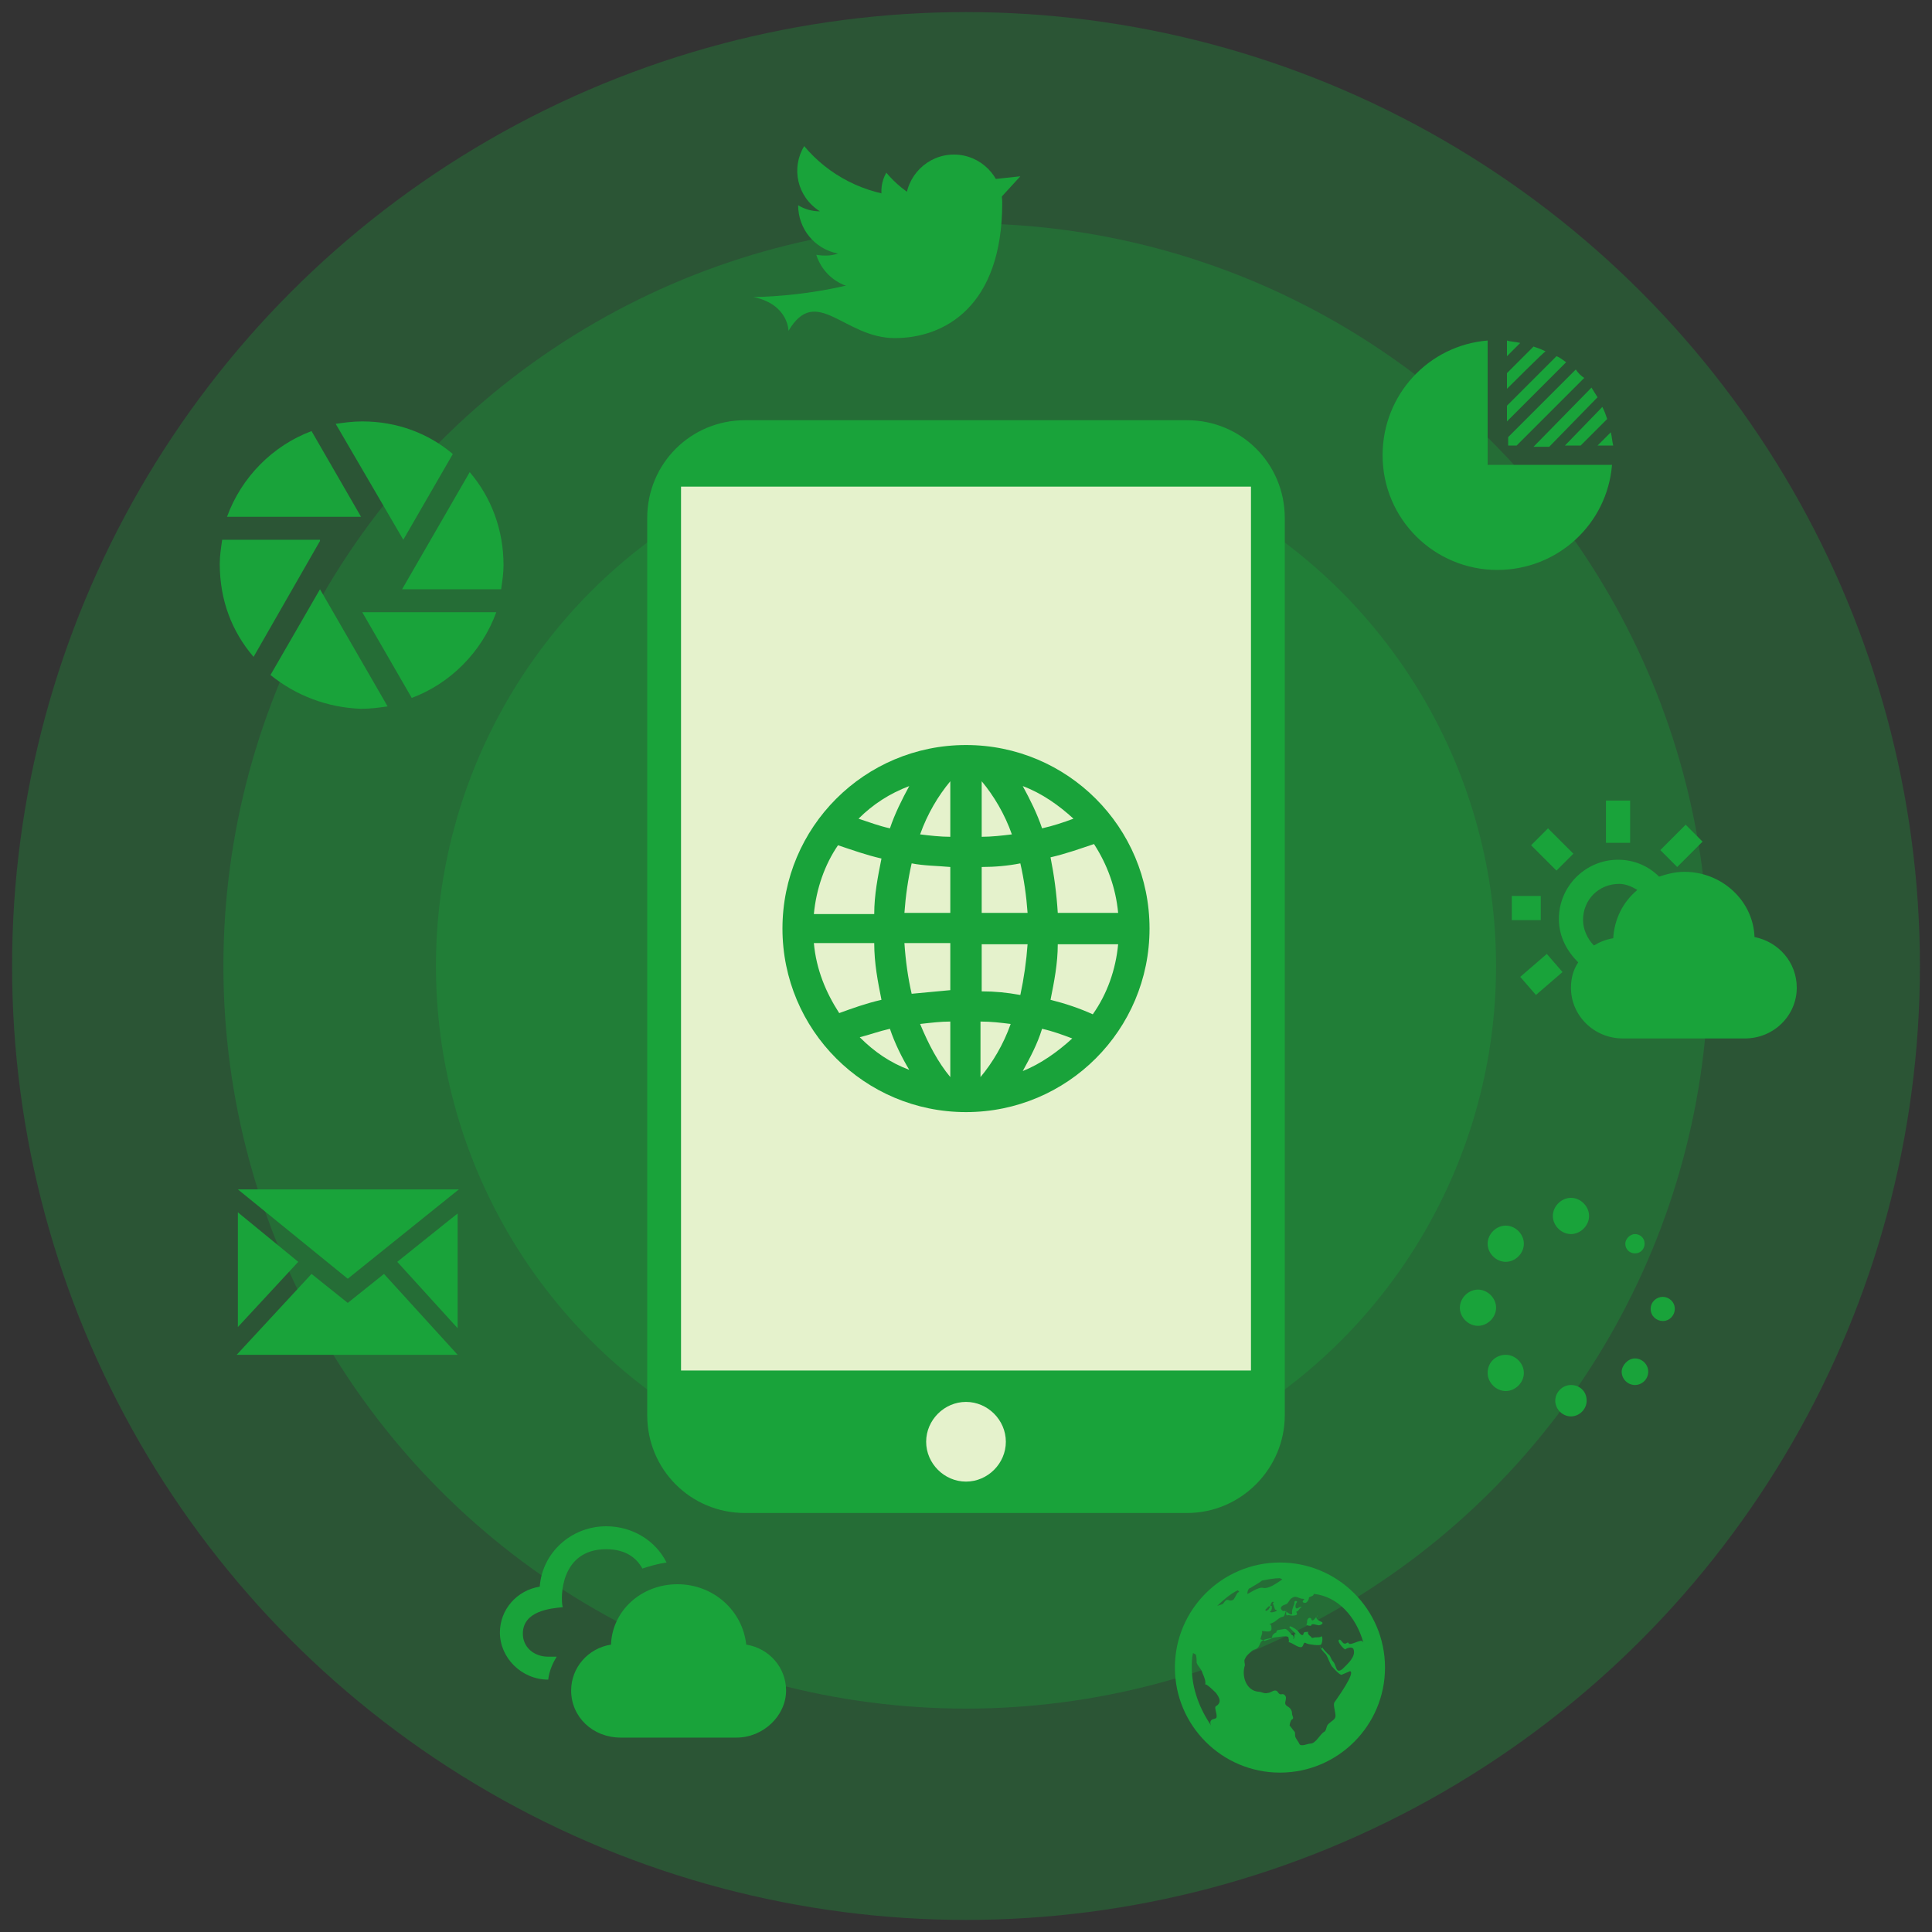 <?xml version="1.0" encoding="utf-8"?>
<!-- Generator: Adobe Illustrator 22.0.1, SVG Export Plug-In . SVG Version: 6.00 Build 0)  -->
<svg version="1.1" id="レイヤー_1" xmlns="http://www.w3.org/2000/svg" xmlns:xlink="http://www.w3.org/1999/xlink" x="0px"
	 y="0px" viewBox="0 0 160 160" style="enable-background:new 0 0 160 160;" xml:space="preserve">
<rect x="0" y="0" width="160" height="160" fill="#333333" stroke="none"/>
<style type="text/css">
	.st0{opacity:0.3;fill:#19A33A;}
	.st1{fill:#19A33A;}
	.st2{fill:#E5F2CC;}
</style>
<circle class="st0" cx="80" cy="80" r="43.9"/>
<circle class="st0" cx="80" cy="80" r="61.5"/>
<circle class="st0" cx="80" cy="80" r="79"/>
<path class="st1" d="M98.3,125.3H61.7c-4.5,0-8.1-3.6-8.1-8.1V42.9c0-4.5,3.6-8.1,8.1-8.1h36.6c4.5,0,8.1,3.6,8.1,8.1v74.3
	C106.4,121.6,102.8,125.3,98.3,125.3z"/>
<path class="st2" d="M103.6,113.5H56.4V40.3h47.2V113.5z"/>
<path class="st2" d="M80,122.7c-1.8,0-3.3-1.5-3.3-3.3s1.5-3.3,3.3-3.3c1.8,0,3.3,1.5,3.3,3.3S81.8,122.7,80,122.7z"/>
<path class="st1" d="M22.4,55.9l4.1-7.1l5.6,9.7c-0.7,0.1-1.4,0.2-2.2,0.2C27.1,58.6,24.5,57.6,22.4,55.9z M41.1,50.7
	c-1.2,3.3-3.8,5.9-7,7.1L30,50.7C30,50.7,41.1,50.7,41.1,50.7z M26.5,44.8L21,54.4c-1.8-2.1-2.8-4.7-2.8-7.7c0-0.7,0.1-1.3,0.2-2
	H26.5z M38.9,39.1c1.8,2.1,2.8,4.8,2.8,7.7c0,0.7-0.1,1.3-0.2,2h-8.2L38.9,39.1z M27.8,35.1c0.7-0.1,1.4-0.2,2.2-0.2
	c2.9,0,5.5,1,7.5,2.7l-4.1,7.1L27.8,35.1z M29.9,42.8H18.8c1.2-3.3,3.8-5.9,7-7.1L29.9,42.8z"/>
<path class="st1" d="M127.6,76.2h-2.4v-2h2.4V76.2z M135,69.8v-3.5h-2v3.5H135z M130.3,70.7l-2.1-2.1l-1.4,1.4l2.1,2.1L130.3,70.7z
	 M139.6,68.3l-2.1,2.1l1.4,1.4l2.1-2.1L139.6,68.3z M128.1,79l-2.2,1.9l1.3,1.5l2.2-1.9L128.1,79z M148.8,81.8
	c0,2.3-1.9,4.2-4.3,4.2h-10.1c-2.4,0-4.3-1.9-4.3-4.2c0-0.8,0.2-1.5,0.6-2.1c-0.9-0.9-1.6-2.1-1.6-3.6c0-2.7,2.2-4.9,4.9-4.9
	c1.3,0,2.5,0.5,3.4,1.4c0.6-0.2,1.3-0.4,2.1-0.4c3.1,0,5.7,2.4,5.8,5.4C147.3,78,148.8,79.7,148.8,81.8z M131.1,76.2
	c0,0.8,0.4,1.6,0.9,2.1c0.5-0.3,1-0.5,1.6-0.6c0.1-1.6,0.8-3,2-4c-0.5-0.3-1-0.5-1.5-0.5C132.4,73.2,131.1,74.5,131.1,76.2z"/>
<g>
	<polygon class="st1" points="84.5,14.6 81.7,14.9 82.3,17 	"/>
	<g>
		<path class="st1" d="M75,16.3c-3.4-0.2-6.4-1.8-8.4-4.2c-1.1,1.8-0.6,4.2,1.3,5.4c-0.7,0-1.3-0.2-1.8-0.5c0,1.9,1.3,3.6,3.3,4
			c-0.6,0.2-1.2,0.2-1.8,0.1c0.5,1.6,2,2.8,3.8,2.8C75,22.3,75,20.7,75,16.3z"/>
		<path class="st1" d="M79.8,17.5c-2.6-0.1-4.9-1.4-6.4-3.2c-0.8,1.4-0.4,3.2,1,4.1c-0.5,0-1-0.2-1.4-0.4c0,1.4,1,2.8,2.5,3.1
			c-0.4,0.1-0.9,0.1-1.4,0.1c0.4,1.2,1.5,2.1,2.9,2.2C79.8,22.1,79.8,20.8,79.8,17.5z"/>
		<path class="st1" d="M75,16.8c0-2.2,1.8-4,4-4s4,1.8,4,4c0,8.6-4.8,11.2-8.9,11.2c-4.2,0-6.5-4.5-8.8-0.6c0,0,0-2.2-2.9-2.8
			c0,0,4.5,0,9-1.3C76,22,75,16.8,75,16.8z"/>
	</g>
</g>
<path class="st1" d="M124.8,32.2v-1.3l2.2-2.2c0.3,0.1,0.6,0.2,1,0.4C128,29,124.8,32.2,124.8,32.2z M130.5,30.6l-5.6,5.6v0.7h0.7
	l5.6-5.6C130.9,31.1,130.7,30.9,130.5,30.6z M124.8,29.5l1.1-1.1c-0.4-0.1-0.8-0.1-1.1-0.2V29.5z M133.4,35.8l-1.1,1.1h1.3
	C133.5,36.5,133.5,36.2,133.4,35.8z M133.1,34.7c-0.1-0.3-0.2-0.6-0.4-1l-3.1,3.2h1.3L133.1,34.7z M132.3,32.9
	c-0.2-0.3-0.3-0.5-0.5-0.8l-4.8,4.9h1.3L132.3,32.9z M129.7,30c-0.3-0.2-0.5-0.4-0.8-0.5l-4.1,4.1v1.3L129.7,30z M123.2,38.5V28.2
	c-4.9,0.4-8.7,4.5-8.7,9.5c0,5.3,4.3,9.5,9.5,9.5c5,0,9.1-3.8,9.5-8.7H123.2z"/>
<path class="st1" d="M106,129.4c-4.8,0-8.7,3.9-8.7,8.7s3.9,8.7,8.7,8.7s8.7-3.9,8.7-8.7S110.8,129.4,106,129.4z M112.9,136
	c0,0-0.1-0.1-0.1-0.1c-0.2-0.1-1,0.4-1.1,0.2c-0.1-0.2-0.2,0.1-0.4,0c-0.1,0-0.3-0.4-0.4-0.3c-0.2,0.1,0.3,0.7,0.5,0.8
	c0.1-0.1,0.6-0.3,0.7,0c0.2,0.6-0.5,1.2-0.9,1.6c-0.6,0.5-0.5-0.3-0.8-0.6c-0.2-0.2-0.2-0.5-0.4-0.6c-0.1-0.1-0.5-0.5-0.5-0.6l0,0.1
	c-0.1,0.1-0.2-0.2-0.2-0.2c0,0.2,0.4,0.6,0.5,0.7c0.2,0.3,0.3,0.7,0.5,1c0.1,0.1,0.6,0.7,0.8,0.7l0.7-0.3c0.5,0.1-1.1,2.3-1.3,2.6
	c-0.1,0.2,0.1,0.8,0.1,1.1c0,0.3-0.3,0.4-0.5,0.6c-0.3,0.2-0.2,0.5-0.4,0.7c-0.4,0.2-0.7,1-1.2,1c-0.2,0-0.8,0.3-0.9,0
	c-0.1-0.2-0.2-0.3-0.3-0.5c-0.1-0.2,0-0.4-0.1-0.5c-0.1-0.1-0.3-0.4-0.4-0.5c0-0.1,0.1-0.5,0.2-0.5c0.2-0.1,0-0.3,0-0.5
	c0-0.3-0.2-0.5-0.4-0.6c-0.3-0.2-0.1-0.4-0.1-0.7c0-0.1-0.1-0.3-0.3-0.3c-0.4,0.1-0.3-0.3-0.6-0.3c-0.2,0-0.4,0.2-0.6,0.2
	c-0.3,0.1-0.5-0.1-0.8-0.1c-1-0.1-1.4-1.3-1.1-2.2c0-0.1-0.1-0.4,0-0.5c0.1-0.3,0.4-0.5,0.6-0.7c0.1-0.1,0.3-0.1,0.4-0.2
	c0.2-0.1,0.2-0.4,0.4-0.6c0.3-0.2,0.7-0.2,1.1-0.3c0.2,0,1-0.2,1.1,0c0,0,0.1,0.4,0,0.4c0.3,0,0.8,0.5,1.1,0.4
	c0.2-0.1,0.1-0.5,0.4-0.3c0.2,0.1,1.1,0.2,1.2,0.1c0.1-0.1,0.2-0.7,0-0.7c0.1,0.1-0.4,0.1-0.5,0.1c-0.1,0-0.2,0.1-0.3,0
	c0.1,0-0.5-0.3-0.2-0.5c-0.1,0.1-0.3,0-0.4,0.1c-0.1,0.1,0,0.1-0.1,0.2c-0.2,0.1-0.4-0.4-0.5-0.4c-0.1-0.1-0.7-0.5-0.6-0.2l0.6,0.6
	c0,0-0.2-0.2-0.2,0c0-0.1,0,0.4-0.1,0.3c0-0.1,0.1-0.1,0-0.2c0-0.1-0.2-0.1-0.2-0.2c-0.1-0.1-0.3-0.4-0.5-0.4c0,0-0.6,0.1-0.6,0.1
	c-0.1,0.1-0.1,0.1-0.1,0.2c-0.1,0-0.2,0.1-0.3,0.2l-0.1,0.3c0,0-0.6,0.2-0.6,0.2c0-0.1-0.4-0.1-0.3-0.2c0-0.1,0.2-0.5,0.1-0.6
	c0-0.1,0.8,0.2,0.8-0.2c0-0.2,0-0.4-0.2-0.4c0.1,0,0.5-0.2,0.6-0.3c0.1-0.1,0.4-0.3,0.5-0.3c0.2,0,0.2-0.3,0.3-0.5
	c0.1,0-0.1,0.3,0.1,0.4c0-0.1,0.3,0,0.4,0c0.1,0,0.5,0,0.4-0.2c-0.1-0.2,0-0.1,0.1-0.2c0,0,0.2-0.3,0.3-0.3
	c-0.1-0.1-0.3,0.1-0.4,0.1c-0.2,0-0.1-0.4,0-0.5c0.1-0.1-0.2-0.2-0.2,0c0,0.2-0.2,0.5-0.2,0.8c0.1,0.5-0.5-0.1-0.6-0.1
	c-0.2,0.1-0.4-0.2-0.3-0.3c0.1-0.2,0.4-0.2,0.5-0.3c0.1-0.1,0.2-0.3,0.3-0.4c0.4-0.3,0.5-0.1,0.9,0c0.4,0,0.1,0.1,0.1,0.2
	c-0.1,0.1,0.2,0.2,0.3,0.1c0.1-0.1,0.2-0.2,0.2-0.4c0.1-0.1,0.4-0.1,0.4-0.3C110.8,132.2,112.3,133.9,112.9,136z M104.9,133.2
	L104.9,133.2l0.1-0.1c0,0,0.1-0.1,0.1-0.1c0,0,0.1,0.1,0.1,0.1c0,0,0,0-0.1,0.1c0,0.1-0.1,0.1-0.2,0.2c-0.1,0-0.1,0-0.1-0.1
	L104.9,133.2L104.9,133.2z M105.2,133.4c0,0,0.1,0,0.1-0.1c0-0.1,0.1-0.1,0-0.2c0,0,0.1-0.1,0-0.1l-0.1,0c0,0,0.1-0.5,0.3-0.3
	l-0.1,0.1c0.1,0.1,0.1,0.3,0.2,0.5c0.1,0,0.2,0.1,0.1,0.1c0.1,0-0.4,0.2-0.5,0.1c-0.1-0.1,0.2-0.1,0.2-0.1
	C105.4,133.4,105.1,133.4,105.2,133.4z M106.2,130.8l-0.3,0.2c-0.3,0.2-0.9,0.6-1.3,0.5c-0.4-0.1-1.2,0.5-1.3,0.5c0,0,0-0.5,0.3-0.5
	c-0.1,0,0.7-0.4,0.9-0.6c0.5-0.1,1-0.2,1.5-0.2L106.2,130.8z M102.5,131.7c0.1,0.1,0.2,0.1,0,0.2c-0.1,0.1-0.3,0.6-0.4,0.6
	c-0.4,0.2-0.4-0.3-0.8,0.3c-0.1,0.1-0.3,0.1-0.5,0.2C101.3,132.5,101.9,132,102.5,131.7z M98.7,138.1c0-0.4,0-0.8,0.1-1.2L99,137
	c0.1,0.1,0.1,0.5,0.1,0.7c0.1,0.3,0.4,0.5,0.5,0.9c0.1,0.2,0.3,0.7,0.2,0.9c0.1-0.1,0.8,0.6,0.9,0.7c0.3,0.4,0.5,0.8,0,1.1
	c-0.2,0.1,0.2,0.8,0,1l-0.3,0.1c-0.2,0.1-0.2,0.3-0.1,0.5C99.4,141.6,98.7,139.9,98.7,138.1z M109.1,133.8c0.1,0-0.1,0.1-0.1,0.1
	c0,0.2,0.2,0.3,0.4,0.4c0.3,0.1,0,0.3-0.2,0.3c-0.1,0-0.6-0.2-0.6,0c0,0.1-0.5,0-0.4-0.1c0.1-0.1,0-0.3,0.1-0.4
	c0.1-0.2,0.3-0.1,0.3,0C108.7,134.4,109,133.9,109.1,133.8z"/>
<path class="st1" d="M131.4,116c0,0.7-0.6,1.3-1.3,1.3s-1.3-0.6-1.3-1.3s0.6-1.3,1.3-1.3S131.4,115.2,131.4,116z M130.1,99.2
	c-0.8,0-1.5,0.7-1.5,1.5s0.7,1.5,1.5,1.5s1.5-0.7,1.5-1.5S130.9,99.2,130.1,99.2z M137.7,107.4c0.5,0,1,0.4,1,1c0,0.5-0.4,1-1,1
	c-0.5,0-1-0.4-1-1C136.7,107.8,137.2,107.4,137.7,107.4z M120.9,108.3c0,0.8,0.7,1.5,1.5,1.5s1.5-0.7,1.5-1.5c0-0.8-0.7-1.5-1.5-1.5
	S120.9,107.5,120.9,108.3z M135.4,102.2c0.4,0,0.8,0.3,0.8,0.8c0,0.4-0.3,0.8-0.8,0.8c-0.4,0-0.8-0.3-0.8-0.8
	C134.6,102.6,135,102.2,135.4,102.2z M135.4,112.5c0.6,0,1.1,0.5,1.1,1.1c0,0.6-0.5,1.1-1.1,1.1c-0.6,0-1.1-0.5-1.1-1.1
	C134.3,113.1,134.8,112.5,135.4,112.5z M124.7,101.5c0.8,0,1.5,0.7,1.5,1.5s-0.7,1.5-1.5,1.5c-0.8,0-1.5-0.7-1.5-1.5
	S123.9,101.5,124.7,101.5z M124.7,112.2c0.8,0,1.5,0.7,1.5,1.5c0,0.8-0.7,1.5-1.5,1.5c-0.8,0-1.5-0.7-1.5-1.5
	C123.2,112.8,123.9,112.2,124.7,112.2z"/>
<path class="st1" d="M56.1,131.2c-3,0-5.4,2.2-5.5,5c-1.9,0.3-3.3,1.9-3.3,3.8c0,2.2,1.8,3.9,4.1,3.9h9.6c2.2,0,4.1-1.8,4.1-3.9
	c0-1.9-1.4-3.5-3.3-3.8C61.5,133.4,59.1,131.2,56.1,131.2z M45.4,139.1c-2.2,0-4-1.8-4-3.9c0-1.9,1.4-3.5,3.3-3.8
	c0.2-2.8,2.6-5,5.5-5c2.2,0,4.1,1.2,5,3c-0.7,0.1-1.4,0.3-2,0.5c-0.5-0.9-1.4-1.6-3-1.6c-3.8,0-3.8,4-3.6,4.8
	c-1,0.1-3.3,0.3-3.3,2.2c0,1.1,0.9,1.9,2.1,1.9h0.7C45.8,137.7,45.5,138.3,45.4,139.1z"/>
<path class="st1" d="M28.8,105.9l-9.1-7.4h18.3L28.8,105.9z M24.7,104.5l-5-4.1v9.5L24.7,104.5z M32.9,104.5l5,5.5v-9.5
	C38,100.4,32.9,104.5,32.9,104.5z M31.8,105.5l-3,2.4l-3-2.4l-6.2,6.7h18.3L31.8,105.5z"/>
<path class="st1" d="M80,61.7c-8.4,0-15.2,6.8-15.2,15.2S71.6,92.1,80,92.1s15.2-6.8,15.2-15.2S88.4,61.7,80,61.7z M81.3,82.1v-3.9
	h3.8c-0.1,1.4-0.3,2.8-0.6,4.2C83.4,82.2,82.4,82.1,81.3,82.1z M83.7,84.8c-0.6,1.7-1.5,3.2-2.5,4.4v-4.6
	C82.1,84.6,82.9,84.7,83.7,84.8z M81.3,75.6v-3.8c1.1,0,2.2-0.1,3.2-0.3c0.3,1.3,0.5,2.7,0.6,4.1H81.3z M81.3,69.3v-4.6
	c1,1.2,1.9,2.7,2.5,4.4C83,69.2,82.1,69.3,81.3,69.3z M84.7,65.1c1.6,0.6,3,1.6,4.2,2.7c-0.8,0.3-1.7,0.6-2.6,0.8
	C85.9,67.4,85.3,66.2,84.7,65.1z M75.5,82.3c-0.3-1.3-0.5-2.7-0.6-4.2h3.8v3.9C77.6,82.1,76.6,82.2,75.5,82.3z M78.7,84.6v4.6
	c-1-1.2-1.8-2.7-2.5-4.4C77.1,84.7,77.9,84.6,78.7,84.6z M74.9,75.6c0.1-1.4,0.3-2.8,0.6-4.1c1,0.2,2.1,0.2,3.2,0.3v3.8H74.9z
	 M76.2,69.1c0.6-1.7,1.5-3.2,2.5-4.4v4.6C77.9,69.3,77,69.2,76.2,69.1z M73.7,68.6c-0.9-0.2-1.7-0.5-2.6-0.8
	c1.2-1.2,2.6-2.1,4.2-2.7C74.7,66.2,74.1,67.4,73.7,68.6z M73,71.1c-0.3,1.5-0.6,3-0.6,4.6h-5c0.2-2.1,0.9-4.1,2-5.7
	C70.6,70.4,71.7,70.8,73,71.1z M73,82.8c-1.3,0.3-2.4,0.7-3.5,1.1c-1.1-1.7-1.9-3.6-2.1-5.8h5C72.4,79.8,72.7,81.3,73,82.8z
	 M73.7,85.2c0.4,1.2,1,2.4,1.6,3.4c-1.6-0.6-2.9-1.5-4.1-2.7C72,85.7,72.8,85.4,73.7,85.2z M86.3,85.2c0.9,0.2,1.7,0.5,2.5,0.8
	c-1.2,1.1-2.6,2.1-4.1,2.7C85.3,87.6,85.9,86.5,86.3,85.2z M87,82.8c0.3-1.5,0.6-3,0.6-4.6h5c-0.2,2.1-0.9,4.1-2.1,5.8
	C89.4,83.5,88.2,83.1,87,82.8z M87.6,75.6c-0.1-1.6-0.3-3.1-0.6-4.6c1.3-0.3,2.4-0.7,3.6-1.1c1.1,1.7,1.8,3.6,2,5.7H87.6z"/>
</svg>
